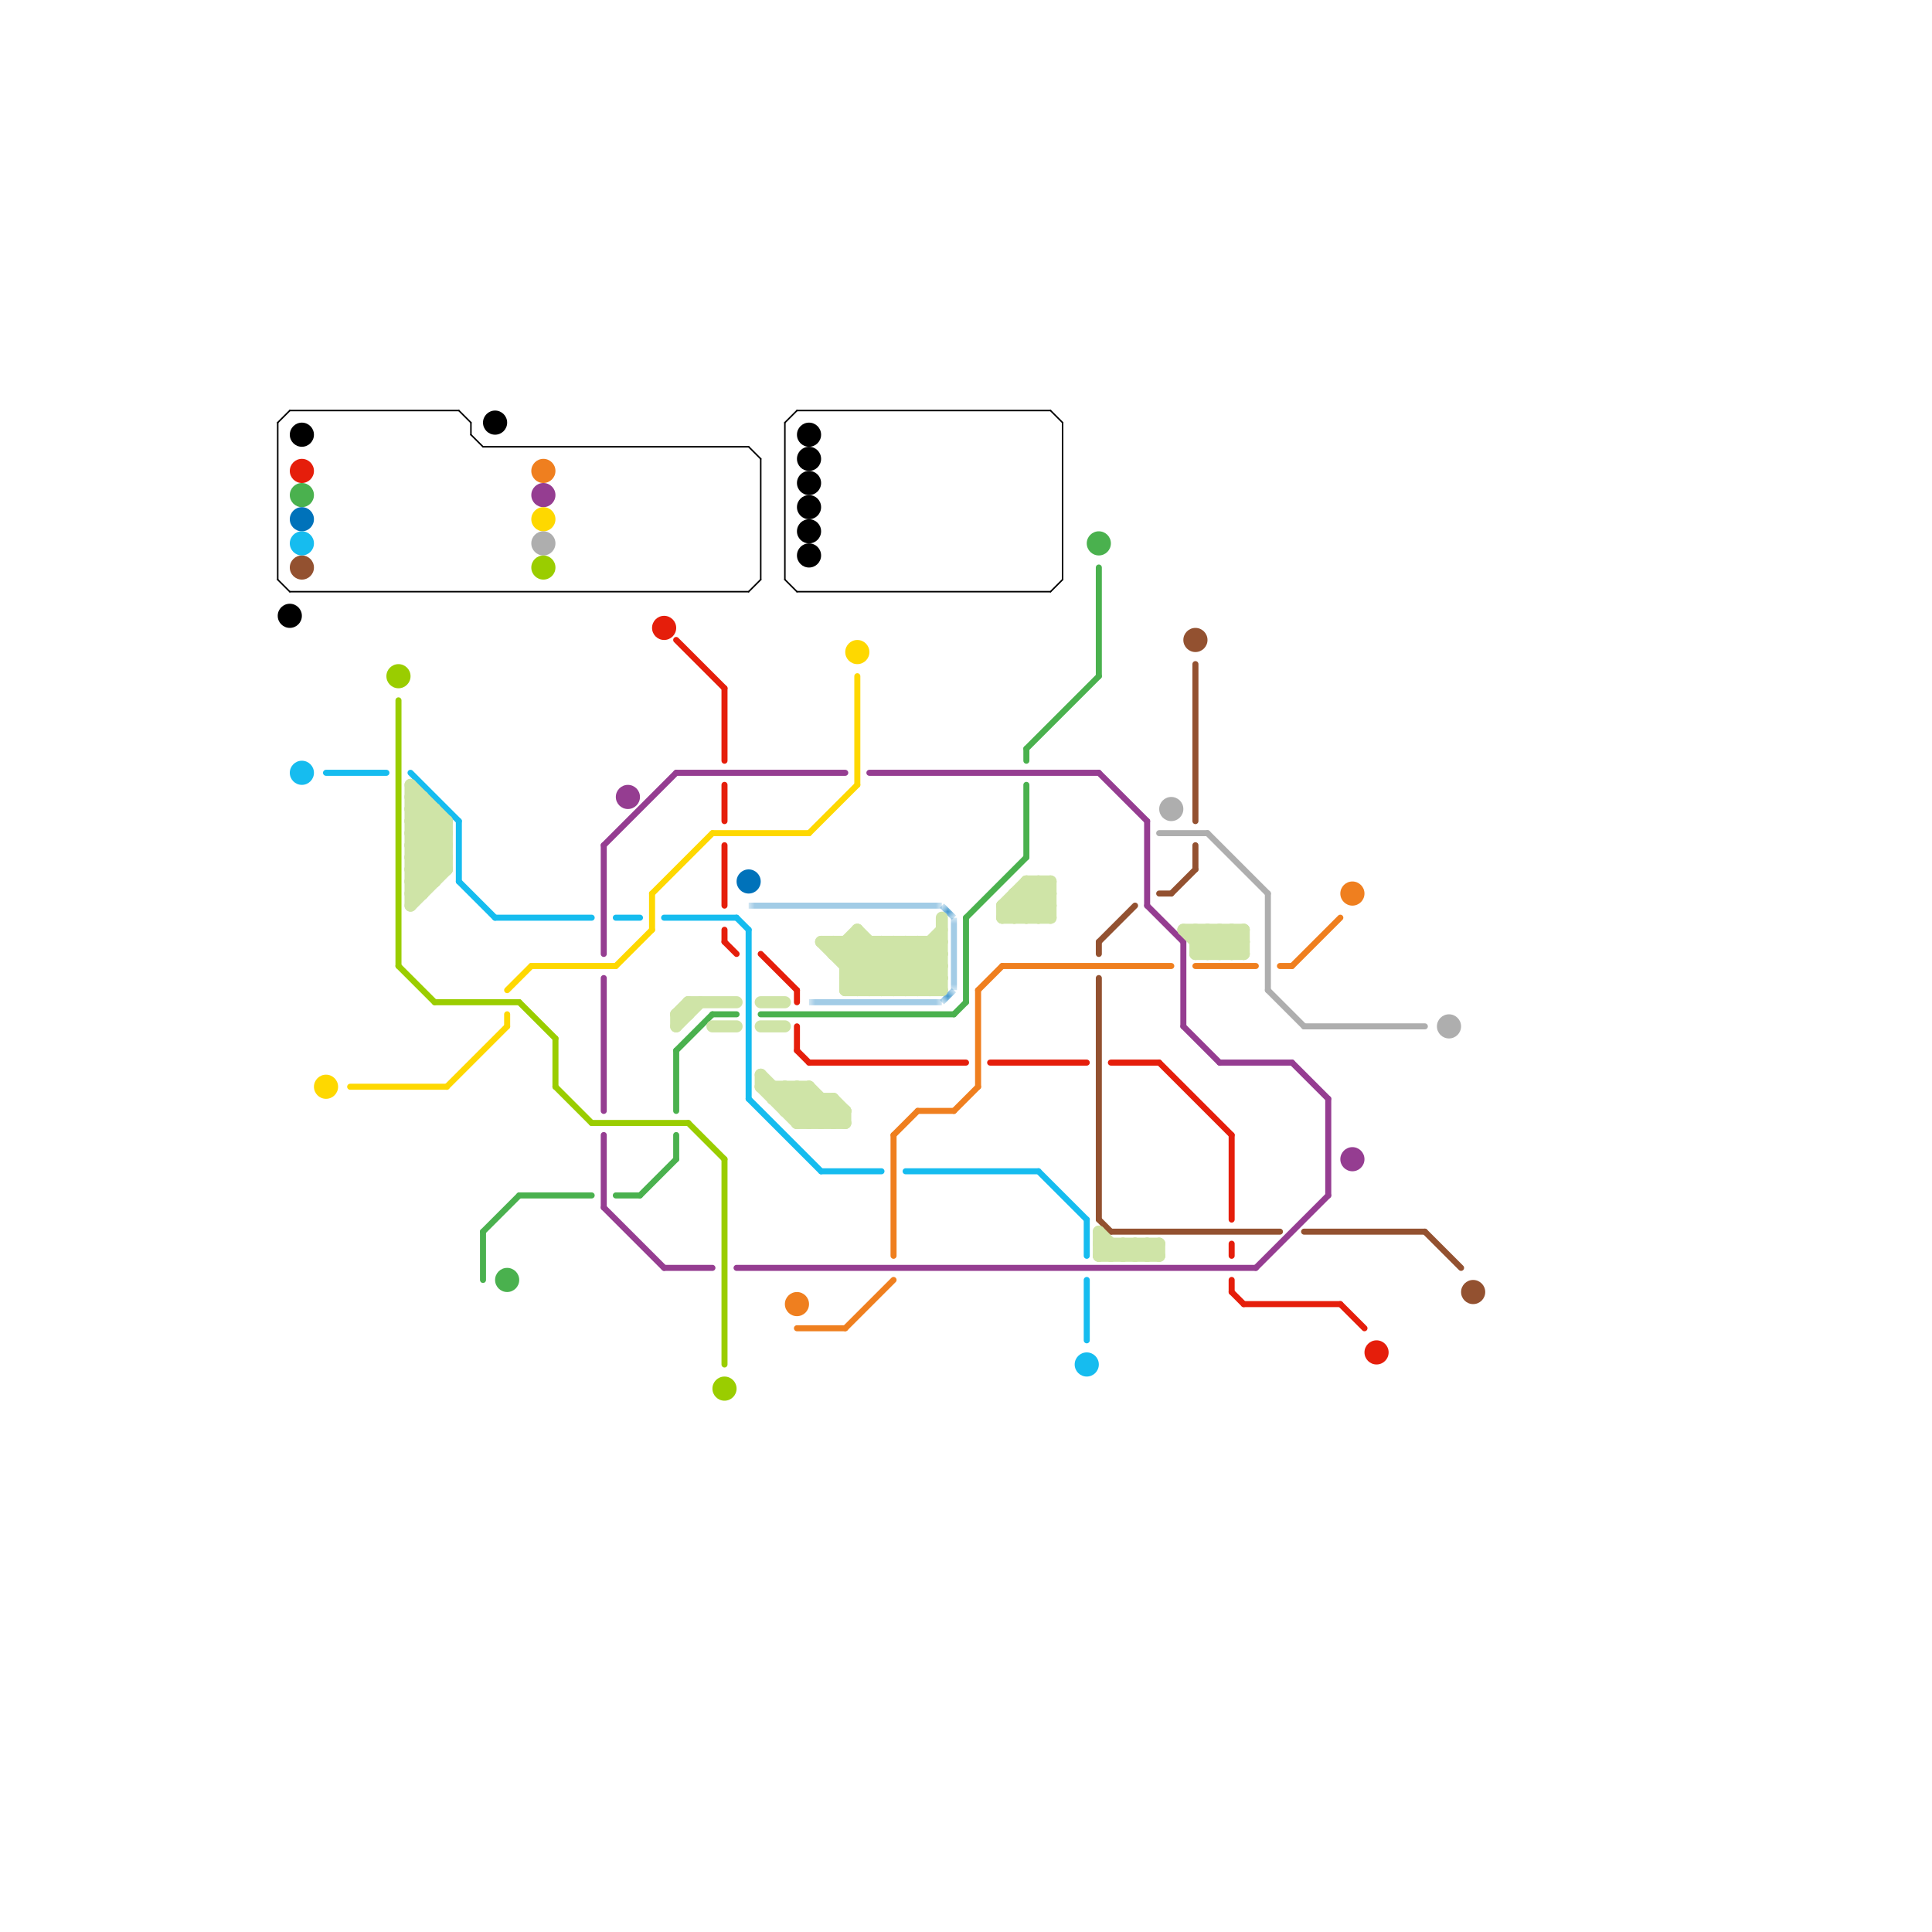 
<svg version="1.1" xmlns="http://www.w3.org/2000/svg" viewBox="0 0 160 160">
<style>text { font: 1px Helvetica; font-weight: 600; white-space: pre; dominant-baseline: central; } line { stroke-width: 0.5; fill: none; stroke-linecap: round; stroke-linejoin: round; } .c0 { stroke: #935130 } .c1 { stroke: #e51e0b } .c2 { stroke: #4ab14e } .c3 { stroke: #0072ba } .c4 { stroke: #16bcef } .c5 { stroke: #ef7f1f } .c6 { stroke: #000000 } .c7 { stroke: #953d91 } .c8 { stroke: #fed800 } .c9 { stroke: #aeaeae } .c10 { stroke: #9acd00 } .c11 { stroke: #cfe4a7 } .lho3 { stroke-width: 0.3; stroke-linecap: butt; }.w5 { stroke-width: .125; }.w1 { stroke-width: 1; }.w3 { stroke-width: .5; }.l6 { stroke-linecap: butt; }</style><style>.lxco { stroke: #000; stroke-width: 0.525; fill: #fff; stroke-linecap: square; } .lxci { stroke: #fff; stroke-width: 0.25; fill: #fff; stroke-linecap: square; } </style><defs><g id="l"><circle r="0.45" fill="#fff" stroke="#000" stroke-width="0.2"/></g><g id="cmd-000000"><circle r="0.5" fill="#000000"/><circle r="0.25" fill="#fff"/></g><g id="cmd-e51e0b"><circle r="0.5" fill="#e51e0b"/><circle r="0.25" fill="#fff"/></g><g id="cmd-4ab14e"><circle r="0.5" fill="#4ab14e"/><circle r="0.25" fill="#fff"/></g><g id="cmd-0072ba"><circle r="0.5" fill="#0072ba"/><circle r="0.25" fill="#fff"/></g><g id="cmd-16bcef"><circle r="0.5" fill="#16bcef"/><circle r="0.25" fill="#fff"/></g><g id="cmd-935130"><circle r="0.5" fill="#935130"/><circle r="0.25" fill="#fff"/></g><g id="cmd-9acd00"><circle r="0.5" fill="#9acd00"/><circle r="0.25" fill="#fff"/></g><g id="cmd-fed800"><circle r="0.5" fill="#fed800"/><circle r="0.25" fill="#fff"/></g><g id="cmd-ef7f1f"><circle r="0.5" fill="#ef7f1f"/><circle r="0.25" fill="#fff"/></g><g id="cmd-953d91"><circle r="0.5" fill="#953d91"/><circle r="0.25" fill="#fff"/></g><g id="cmd-aeaeae"><circle r="0.5" fill="#aeaeae"/><circle r="0.25" fill="#fff"/></g><g id="csm-16bcef"><circle r="0.4" fill="#16bcef"/><circle r="0.2" fill="#fff"/></g><g id="csm-fed800"><circle r="0.4" fill="#fed800"/><circle r="0.2" fill="#fff"/></g><g id="csm-9acd00"><circle r="0.4" fill="#9acd00"/><circle r="0.2" fill="#fff"/></g><g id="csm-4ab14e"><circle r="0.4" fill="#4ab14e"/><circle r="0.2" fill="#fff"/></g><g id="csm-953d91"><circle r="0.4" fill="#953d91"/><circle r="0.2" fill="#fff"/></g><g id="csm-e51e0b"><circle r="0.4" fill="#e51e0b"/><circle r="0.2" fill="#fff"/></g><g id="csm-0072ba"><circle r="0.4" fill="#0072ba"/><circle r="0.2" fill="#fff"/></g><g id="csm-ef7f1f"><circle r="0.4" fill="#ef7f1f"/><circle r="0.2" fill="#fff"/></g><g id="csm-aeaeae"><circle r="0.4" fill="#aeaeae"/><circle r="0.2" fill="#fff"/></g><g id="csm-935130"><circle r="0.4" fill="#935130"/><circle r="0.2" fill="#fff"/></g></defs><line class="c0 " x1="108" y1="102" x2="118" y2="102"/><line class="c0 " x1="99" y1="70" x2="99" y2="72"/><line class="c0 " x1="97" y1="74" x2="99" y2="72"/><line class="c0 " x1="91" y1="78" x2="91" y2="79"/><line class="c0 " x1="91" y1="101" x2="92" y2="102"/><line class="c0 " x1="91" y1="81" x2="91" y2="101"/><line class="c0 " x1="99" y1="55" x2="99" y2="68"/><line class="c0 " x1="118" y1="102" x2="121" y2="105"/><line class="c0 " x1="92" y1="102" x2="106" y2="102"/><line class="c0 " x1="96" y1="74" x2="97" y2="74"/><line class="c0 " x1="91" y1="78" x2="94" y2="75"/><circle cx="25" cy="47" r="1" fill="#935130" /><circle cx="122" cy="107" r="1" fill="#935130" /><circle cx="99" cy="53" r="1" fill="#935130" /><line class="c1 " x1="102" y1="103" x2="102" y2="104"/><line class="c1 " x1="63" y1="79" x2="66" y2="82"/><line class="c1 " x1="66" y1="87" x2="67" y2="88"/><line class="c1 " x1="60" y1="77" x2="60" y2="78"/><line class="c1 " x1="82" y1="88" x2="90" y2="88"/><line class="c1 " x1="56" y1="53" x2="60" y2="57"/><line class="c1 " x1="60" y1="78" x2="61" y2="79"/><line class="c1 " x1="111" y1="108" x2="113" y2="110"/><line class="c1 " x1="60" y1="65" x2="60" y2="68"/><line class="c1 " x1="96" y1="88" x2="102" y2="94"/><line class="c1 " x1="102" y1="107" x2="103" y2="108"/><line class="c1 " x1="60" y1="57" x2="60" y2="63"/><line class="c1 " x1="92" y1="88" x2="96" y2="88"/><line class="c1 " x1="67" y1="88" x2="80" y2="88"/><line class="c1 " x1="102" y1="94" x2="102" y2="101"/><line class="c1 " x1="66" y1="85" x2="66" y2="87"/><line class="c1 " x1="66" y1="82" x2="66" y2="83"/><line class="c1 " x1="60" y1="70" x2="60" y2="75"/><line class="c1 " x1="102" y1="106" x2="102" y2="107"/><line class="c1 " x1="103" y1="108" x2="111" y2="108"/><circle cx="25" cy="39" r="1" fill="#e51e0b" /><circle cx="55" cy="52" r="1" fill="#e51e0b" /><circle cx="114" cy="112" r="1" fill="#e51e0b" /><line class="c2 " x1="56" y1="87" x2="56" y2="92"/><line class="c2 " x1="63" y1="84" x2="79" y2="84"/><line class="c2 " x1="59" y1="84" x2="61" y2="84"/><line class="c2 " x1="40" y1="102" x2="40" y2="106"/><line class="c2 " x1="56" y1="94" x2="56" y2="96"/><line class="c2 " x1="80" y1="76" x2="80" y2="83"/><line class="c2 " x1="40" y1="102" x2="43" y2="99"/><line class="c2 " x1="80" y1="76" x2="85" y2="71"/><line class="c2 " x1="53" y1="99" x2="56" y2="96"/><line class="c2 " x1="85" y1="65" x2="85" y2="71"/><line class="c2 " x1="85" y1="62" x2="85" y2="63"/><line class="c2 " x1="91" y1="47" x2="91" y2="56"/><line class="c2 " x1="43" y1="99" x2="49" y2="99"/><line class="c2 " x1="51" y1="99" x2="53" y2="99"/><line class="c2 " x1="56" y1="87" x2="59" y2="84"/><line class="c2 " x1="85" y1="62" x2="91" y2="56"/><line class="c2 " x1="79" y1="84" x2="80" y2="83"/><circle cx="25" cy="41" r="1" fill="#4ab14e" /><circle cx="91" cy="45" r="1" fill="#4ab14e" /><circle cx="42" cy="106" r="1" fill="#4ab14e" /><circle cx="25" cy="43" r="1" fill="#0072ba" /><circle cx="62" cy="73" r="1" fill="#0072ba" /><mask id="k4-3-1" maskUnits="userSpaceOnUse"><line class="l6" x1="62" y1="75" x2="78" y2="75" stroke="#fff"/><line class="lho3" x1="62" y1="75" x2="78" y2="75" stroke="#000"/></mask><line class="c3 l6" x1="62" y1="75" x2="78" y2="75" mask="url(#k4-3-1)"/><mask id="k4-3-2" maskUnits="userSpaceOnUse"><line class="l6" x1="67" y1="83" x2="78" y2="83" stroke="#fff"/><line class="lho3" x1="67" y1="83" x2="78" y2="83" stroke="#000"/></mask><line class="c3 l6" x1="67" y1="83" x2="78" y2="83" mask="url(#k4-3-2)"/><mask id="k4-3-3" maskUnits="userSpaceOnUse"><line class="l6" x1="78" y1="75" x2="79" y2="76" stroke="#fff"/><line class="lho3" x1="78" y1="75" x2="79" y2="76" stroke="#000"/></mask><line class="c3 l6" x1="78" y1="75" x2="79" y2="76" mask="url(#k4-3-3)"/><mask id="k4-3-4" maskUnits="userSpaceOnUse"><line class="l6" x1="79" y1="76" x2="79" y2="82" stroke="#fff"/><line class="lho3" x1="79" y1="76" x2="79" y2="82" stroke="#000"/></mask><line class="c3 l6" x1="79" y1="76" x2="79" y2="82" mask="url(#k4-3-4)"/><mask id="k4-3-5" maskUnits="userSpaceOnUse"><line class="l6" x1="78" y1="83" x2="79" y2="82" stroke="#fff"/><line class="lho3" x1="78" y1="83" x2="79" y2="82" stroke="#000"/></mask><line class="c3 l6" x1="78" y1="83" x2="79" y2="82" mask="url(#k4-3-5)"/><line class="c4 " x1="90" y1="101" x2="90" y2="104"/><line class="c4 " x1="27" y1="64" x2="32" y2="64"/><line class="c4 " x1="38" y1="68" x2="38" y2="73"/><line class="c4 " x1="34" y1="64" x2="38" y2="68"/><line class="c4 " x1="86" y1="97" x2="90" y2="101"/><line class="c4 " x1="61" y1="76" x2="62" y2="77"/><line class="c4 " x1="75" y1="97" x2="86" y2="97"/><line class="c4 " x1="62" y1="91" x2="68" y2="97"/><line class="c4 " x1="90" y1="106" x2="90" y2="111"/><line class="c4 " x1="51" y1="76" x2="53" y2="76"/><line class="c4 " x1="62" y1="77" x2="62" y2="91"/><line class="c4 " x1="38" y1="73" x2="41" y2="76"/><line class="c4 " x1="55" y1="76" x2="61" y2="76"/><line class="c4 " x1="68" y1="97" x2="73" y2="97"/><line class="c4 " x1="41" y1="76" x2="49" y2="76"/><circle cx="25" cy="45" r="1" fill="#16bcef" /><circle cx="90" cy="113" r="1" fill="#16bcef" /><circle cx="25" cy="64" r="1" fill="#16bcef" /><line class="c5 " x1="106" y1="80" x2="107" y2="80"/><line class="c5 " x1="74" y1="94" x2="76" y2="92"/><line class="c5 " x1="79" y1="92" x2="81" y2="90"/><line class="c5 " x1="66" y1="110" x2="70" y2="110"/><line class="c5 " x1="107" y1="80" x2="111" y2="76"/><line class="c5 " x1="83" y1="80" x2="97" y2="80"/><line class="c5 " x1="81" y1="82" x2="81" y2="90"/><line class="c5 " x1="99" y1="80" x2="104" y2="80"/><line class="c5 " x1="74" y1="94" x2="74" y2="104"/><line class="c5 " x1="76" y1="92" x2="79" y2="92"/><line class="c5 " x1="81" y1="82" x2="83" y2="80"/><line class="c5 " x1="70" y1="110" x2="74" y2="106"/><circle cx="45" cy="39" r="1" fill="#ef7f1f" /><circle cx="112" cy="74" r="1" fill="#ef7f1f" /><circle cx="66" cy="108" r="1" fill="#ef7f1f" /><line class="c6 w5" x1="38" y1="34" x2="39" y2="35"/><line class="c6 w5" x1="66" y1="49" x2="87" y2="49"/><line class="c6 w5" x1="23" y1="35" x2="23" y2="48"/><line class="c6 w5" x1="40" y1="37" x2="62" y2="37"/><line class="c6 w5" x1="88" y1="35" x2="88" y2="48"/><line class="c6 w5" x1="23" y1="48" x2="24" y2="49"/><line class="c6 w5" x1="24" y1="34" x2="38" y2="34"/><line class="c6 w5" x1="23" y1="35" x2="24" y2="34"/><line class="c6 w5" x1="65" y1="35" x2="65" y2="48"/><line class="c6 w5" x1="65" y1="35" x2="66" y2="34"/><line class="c6 w5" x1="24" y1="49" x2="62" y2="49"/><line class="c6 w5" x1="62" y1="49" x2="63" y2="48"/><line class="c6 w5" x1="65" y1="48" x2="66" y2="49"/><line class="c6 w5" x1="87" y1="49" x2="88" y2="48"/><line class="c6 w5" x1="87" y1="34" x2="88" y2="35"/><line class="c6 w5" x1="62" y1="37" x2="63" y2="38"/><line class="c6 w5" x1="66" y1="34" x2="87" y2="34"/><line class="c6 w5" x1="39" y1="36" x2="40" y2="37"/><line class="c6 w5" x1="63" y1="38" x2="63" y2="48"/><line class="c6 w5" x1="39" y1="35" x2="39" y2="36"/><circle cx="67" cy="36" r="1" fill="#000000" /><circle cx="67" cy="42" r="1" fill="#000000" /><circle cx="24" cy="51" r="1" fill="#000000" /><circle cx="67" cy="38" r="1" fill="#000000" /><circle cx="67" cy="44" r="1" fill="#000000" /><circle cx="25" cy="36" r="1" fill="#000000" /><circle cx="67" cy="40" r="1" fill="#000000" /><circle cx="67" cy="46" r="1" fill="#000000" /><circle cx="41" cy="35" r="1" fill="#000000" /><line class="c7 " x1="50" y1="70" x2="56" y2="64"/><line class="c7 " x1="98" y1="85" x2="101" y2="88"/><line class="c7 " x1="55" y1="105" x2="59" y2="105"/><line class="c7 " x1="95" y1="68" x2="95" y2="75"/><line class="c7 " x1="50" y1="94" x2="50" y2="100"/><line class="c7 " x1="50" y1="70" x2="50" y2="79"/><line class="c7 " x1="56" y1="64" x2="70" y2="64"/><line class="c7 " x1="91" y1="64" x2="95" y2="68"/><line class="c7 " x1="101" y1="88" x2="107" y2="88"/><line class="c7 " x1="50" y1="81" x2="50" y2="92"/><line class="c7 " x1="50" y1="100" x2="55" y2="105"/><line class="c7 " x1="95" y1="75" x2="98" y2="78"/><line class="c7 " x1="110" y1="91" x2="110" y2="99"/><line class="c7 " x1="61" y1="105" x2="104" y2="105"/><line class="c7 " x1="104" y1="105" x2="110" y2="99"/><line class="c7 " x1="107" y1="88" x2="110" y2="91"/><line class="c7 " x1="72" y1="64" x2="91" y2="64"/><line class="c7 " x1="98" y1="78" x2="98" y2="85"/><circle cx="45" cy="41" r="1" fill="#953d91" /><circle cx="112" cy="96" r="1" fill="#953d91" /><circle cx="52" cy="66" r="1" fill="#953d91" /><line class="c8 " x1="59" y1="69" x2="67" y2="69"/><line class="c8 " x1="67" y1="69" x2="71" y2="65"/><line class="c8 " x1="54" y1="74" x2="54" y2="77"/><line class="c8 " x1="44" y1="80" x2="51" y2="80"/><line class="c8 " x1="71" y1="56" x2="71" y2="65"/><line class="c8 " x1="42" y1="84" x2="42" y2="85"/><line class="c8 " x1="37" y1="90" x2="42" y2="85"/><line class="c8 " x1="42" y1="82" x2="44" y2="80"/><line class="c8 " x1="54" y1="74" x2="59" y2="69"/><line class="c8 " x1="29" y1="90" x2="37" y2="90"/><line class="c8 " x1="51" y1="80" x2="54" y2="77"/><circle cx="45" cy="43" r="1" fill="#fed800" /><circle cx="27" cy="90" r="1" fill="#fed800" /><circle cx="71" cy="54" r="1" fill="#fed800" /><line class="c9 " x1="105" y1="82" x2="108" y2="85"/><line class="c9 " x1="105" y1="74" x2="105" y2="82"/><line class="c9 " x1="96" y1="69" x2="100" y2="69"/><line class="c9 " x1="108" y1="85" x2="118" y2="85"/><line class="c9 " x1="100" y1="69" x2="105" y2="74"/><circle cx="120" cy="85" r="1" fill="#aeaeae" /><circle cx="97" cy="67" r="1" fill="#aeaeae" /><circle cx="45" cy="45" r="1" fill="#aeaeae" /><line class="c10 " x1="33" y1="58" x2="33" y2="80"/><line class="c10 " x1="36" y1="83" x2="43" y2="83"/><line class="c10 " x1="43" y1="83" x2="46" y2="86"/><line class="c10 " x1="49" y1="93" x2="57" y2="93"/><line class="c10 " x1="60" y1="96" x2="60" y2="113"/><line class="c10 " x1="46" y1="86" x2="46" y2="90"/><line class="c10 " x1="57" y1="93" x2="60" y2="96"/><line class="c10 " x1="33" y1="80" x2="36" y2="83"/><line class="c10 " x1="46" y1="90" x2="49" y2="93"/><circle cx="45" cy="47" r="1" fill="#9acd00" /><circle cx="33" cy="56" r="1" fill="#9acd00" /><circle cx="60" cy="115" r="1" fill="#9acd00" /><line class="c11 w1" x1="34" y1="69" x2="37" y2="72"/><line class="c11 w1" x1="101" y1="77" x2="103" y2="79"/><line class="c11 w1" x1="34" y1="66" x2="35" y2="66"/><line class="c11 w1" x1="70" y1="78" x2="70" y2="82"/><line class="c11 w1" x1="65" y1="92" x2="70" y2="92"/><line class="c11 w1" x1="75" y1="82" x2="78" y2="79"/><line class="c11 w1" x1="59" y1="85" x2="61" y2="85"/><line class="c11 w1" x1="94" y1="103" x2="95" y2="104"/><line class="c11 w1" x1="65" y1="90" x2="65" y2="92"/><line class="c11 w1" x1="84" y1="76" x2="87" y2="73"/><line class="c11 w1" x1="56" y1="85" x2="58" y2="83"/><line class="c11 w1" x1="70" y1="82" x2="78" y2="82"/><line class="c11 w1" x1="99" y1="78" x2="103" y2="78"/><line class="c11 w1" x1="70" y1="82" x2="74" y2="78"/><line class="c11 w1" x1="34" y1="73" x2="37" y2="70"/><line class="c11 w1" x1="64" y1="91" x2="69" y2="91"/><line class="c11 w1" x1="63" y1="85" x2="65" y2="85"/><line class="c11 w1" x1="34" y1="72" x2="35" y2="73"/><line class="c11 w1" x1="34" y1="70" x2="36" y2="72"/><line class="c11 w1" x1="74" y1="78" x2="74" y2="82"/><line class="c11 w1" x1="76" y1="78" x2="78" y2="80"/><line class="c11 w1" x1="100" y1="79" x2="102" y2="77"/><line class="c11 w1" x1="34" y1="65" x2="37" y2="68"/><line class="c11 w1" x1="83" y1="76" x2="87" y2="76"/><line class="c11 w1" x1="98" y1="77" x2="100" y2="79"/><line class="c11 w1" x1="66" y1="90" x2="66" y2="93"/><line class="c11 w1" x1="69" y1="79" x2="78" y2="79"/><line class="c11 w1" x1="56" y1="84" x2="57" y2="84"/><line class="c11 w1" x1="76" y1="78" x2="76" y2="82"/><line class="c11 w1" x1="83" y1="75" x2="83" y2="76"/><line class="c11 w1" x1="83" y1="75" x2="85" y2="73"/><line class="c11 w1" x1="98" y1="77" x2="103" y2="77"/><line class="c11 w1" x1="91" y1="102" x2="93" y2="104"/><line class="c11 w1" x1="64" y1="90" x2="64" y2="91"/><line class="c11 w1" x1="99" y1="77" x2="99" y2="79"/><line class="c11 w1" x1="75" y1="78" x2="75" y2="82"/><line class="c11 w1" x1="73" y1="78" x2="77" y2="82"/><line class="c11 w1" x1="75" y1="78" x2="78" y2="81"/><line class="c11 w1" x1="34" y1="72" x2="37" y2="72"/><line class="c11 w1" x1="56" y1="84" x2="56" y2="85"/><line class="c11 w1" x1="34" y1="73" x2="36" y2="73"/><line class="c11 w1" x1="101" y1="77" x2="101" y2="79"/><line class="c11 w1" x1="34" y1="69" x2="37" y2="69"/><line class="c11 w1" x1="100" y1="77" x2="100" y2="79"/><line class="c11 w1" x1="84" y1="74" x2="86" y2="76"/><line class="c11 w1" x1="67" y1="93" x2="69" y2="91"/><line class="c11 w1" x1="71" y1="77" x2="76" y2="82"/><line class="c11 w1" x1="68" y1="93" x2="69" y2="92"/><line class="c11 w1" x1="99" y1="78" x2="100" y2="77"/><line class="c11 w1" x1="85" y1="73" x2="85" y2="76"/><line class="c11 w1" x1="85" y1="73" x2="87" y2="73"/><line class="c11 w1" x1="69" y1="91" x2="69" y2="93"/><line class="c11 w1" x1="100" y1="77" x2="102" y2="79"/><line class="c11 w1" x1="34" y1="71" x2="36" y2="73"/><line class="c11 w1" x1="102" y1="77" x2="103" y2="78"/><line class="c11 w1" x1="83" y1="75" x2="84" y2="76"/><line class="c11 w1" x1="83" y1="75" x2="87" y2="75"/><line class="c11 w1" x1="66" y1="93" x2="70" y2="93"/><line class="c11 w1" x1="70" y1="81" x2="73" y2="78"/><line class="c11 w1" x1="93" y1="103" x2="93" y2="104"/><line class="c11 w1" x1="63" y1="90" x2="67" y2="90"/><line class="c11 w1" x1="65" y1="91" x2="66" y2="90"/><line class="c11 w1" x1="86" y1="73" x2="86" y2="76"/><line class="c11 w1" x1="69" y1="78" x2="73" y2="82"/><line class="c11 w1" x1="77" y1="78" x2="78" y2="79"/><line class="c11 w1" x1="85" y1="73" x2="87" y2="75"/><line class="c11 w1" x1="36" y1="67" x2="36" y2="73"/><line class="c11 w1" x1="73" y1="78" x2="73" y2="82"/><line class="c11 w1" x1="65" y1="90" x2="68" y2="93"/><line class="c11 w1" x1="70" y1="79" x2="71" y2="78"/><line class="c11 w1" x1="99" y1="79" x2="101" y2="77"/><line class="c11 w1" x1="91" y1="104" x2="92" y2="103"/><line class="c11 w1" x1="34" y1="68" x2="37" y2="71"/><line class="c11 w1" x1="91" y1="102" x2="91" y2="104"/><line class="c11 w1" x1="63" y1="90" x2="66" y2="93"/><line class="c11 w1" x1="101" y1="79" x2="103" y2="77"/><line class="c11 w1" x1="34" y1="72" x2="37" y2="69"/><line class="c11 w1" x1="34" y1="74" x2="35" y2="74"/><line class="c11 w1" x1="93" y1="104" x2="94" y2="103"/><line class="c11 w1" x1="86" y1="76" x2="87" y2="75"/><line class="c11 w1" x1="63" y1="89" x2="67" y2="93"/><line class="c11 w1" x1="56" y1="84" x2="57" y2="83"/><line class="c11 w1" x1="63" y1="83" x2="65" y2="83"/><line class="c11 w1" x1="70" y1="81" x2="71" y2="82"/><line class="c11 w1" x1="57" y1="83" x2="57" y2="84"/><line class="c11 w1" x1="85" y1="74" x2="87" y2="76"/><line class="c11 w1" x1="34" y1="75" x2="37" y2="72"/><line class="c11 w1" x1="77" y1="78" x2="77" y2="82"/><line class="c11 w1" x1="34" y1="69" x2="36" y2="67"/><line class="c11 w1" x1="70" y1="81" x2="78" y2="81"/><line class="c11 w1" x1="69" y1="91" x2="70" y2="92"/><line class="c11 w1" x1="99" y1="79" x2="103" y2="79"/><line class="c11 w1" x1="71" y1="78" x2="75" y2="82"/><line class="c11 w1" x1="68" y1="78" x2="78" y2="78"/><line class="c11 w1" x1="65" y1="92" x2="67" y2="90"/><line class="c11 w1" x1="37" y1="68" x2="37" y2="72"/><line class="c11 w1" x1="70" y1="92" x2="70" y2="93"/><line class="c11 w1" x1="35" y1="66" x2="35" y2="74"/><line class="c11 w1" x1="34" y1="73" x2="35" y2="74"/><line class="c11 w1" x1="67" y1="90" x2="70" y2="93"/><line class="c11 w1" x1="102" y1="79" x2="103" y2="78"/><line class="c11 w1" x1="91" y1="103" x2="92" y2="104"/><line class="c11 w1" x1="102" y1="77" x2="102" y2="79"/><line class="c11 w1" x1="76" y1="82" x2="78" y2="80"/><line class="c11 w1" x1="92" y1="103" x2="92" y2="104"/><line class="c11 w1" x1="34" y1="67" x2="36" y2="67"/><line class="c11 w1" x1="84" y1="74" x2="87" y2="74"/><line class="c11 w1" x1="66" y1="92" x2="67" y2="91"/><line class="c11 w1" x1="64" y1="91" x2="65" y2="90"/><line class="c11 w1" x1="57" y1="83" x2="61" y2="83"/><line class="c11 w1" x1="34" y1="71" x2="37" y2="71"/><line class="c11 w1" x1="69" y1="93" x2="70" y2="92"/><line class="c11 w1" x1="103" y1="77" x2="103" y2="79"/><line class="c11 w1" x1="95" y1="103" x2="95" y2="104"/><line class="c11 w1" x1="77" y1="82" x2="78" y2="81"/><line class="c11 w1" x1="68" y1="78" x2="72" y2="82"/><line class="c11 w1" x1="34" y1="68" x2="37" y2="68"/><line class="c11 w1" x1="78" y1="76" x2="78" y2="82"/><line class="c11 w1" x1="70" y1="80" x2="78" y2="80"/><line class="c11 w1" x1="34" y1="70" x2="37" y2="70"/><line class="c11 w1" x1="34" y1="74" x2="37" y2="71"/><line class="c11 w1" x1="85" y1="76" x2="87" y2="74"/><line class="c11 w1" x1="86" y1="73" x2="87" y2="74"/><line class="c11 w1" x1="94" y1="103" x2="94" y2="104"/><line class="c11 w1" x1="96" y1="103" x2="96" y2="104"/><line class="c11 w1" x1="87" y1="73" x2="87" y2="76"/><line class="c11 w1" x1="34" y1="68" x2="35" y2="67"/><line class="c11 w1" x1="34" y1="67" x2="37" y2="70"/><line class="c11 w1" x1="84" y1="74" x2="84" y2="76"/><line class="c11 w1" x1="92" y1="104" x2="93" y2="103"/><line class="c11 w1" x1="95" y1="103" x2="96" y2="104"/><line class="c11 w1" x1="34" y1="66" x2="37" y2="69"/><line class="c11 w1" x1="72" y1="82" x2="76" y2="78"/><line class="c11 w1" x1="70" y1="80" x2="72" y2="78"/><line class="c11 w1" x1="70" y1="78" x2="74" y2="82"/><line class="c11 w1" x1="94" y1="104" x2="95" y2="103"/><line class="c11 w1" x1="69" y1="78" x2="69" y2="79"/><line class="c11 w1" x1="66" y1="90" x2="69" y2="93"/><line class="c11 w1" x1="73" y1="82" x2="78" y2="77"/><line class="c11 w1" x1="71" y1="82" x2="75" y2="78"/><line class="c11 w1" x1="34" y1="67" x2="35" y2="66"/><line class="c11 w1" x1="71" y1="77" x2="71" y2="82"/><line class="c11 w1" x1="69" y1="79" x2="71" y2="77"/><line class="c11 w1" x1="95" y1="104" x2="96" y2="103"/><line class="c11 w1" x1="34" y1="71" x2="37" y2="68"/><line class="c11 w1" x1="67" y1="90" x2="67" y2="93"/><line class="c11 w1" x1="84" y1="75" x2="85" y2="76"/><line class="c11 w1" x1="91" y1="104" x2="96" y2="104"/><line class="c11 w1" x1="34" y1="65" x2="34" y2="75"/><line class="c11 w1" x1="63" y1="89" x2="63" y2="90"/><line class="c11 w1" x1="91" y1="103" x2="96" y2="103"/><line class="c11 w1" x1="66" y1="93" x2="68" y2="91"/><line class="c11 w1" x1="74" y1="78" x2="78" y2="82"/><line class="c11 w1" x1="68" y1="91" x2="68" y2="93"/><line class="c11 w1" x1="34" y1="70" x2="36" y2="68"/><line class="c11 w1" x1="99" y1="77" x2="101" y2="79"/><line class="c11 w1" x1="74" y1="82" x2="78" y2="78"/><line class="c11 w1" x1="72" y1="78" x2="72" y2="82"/><line class="c11 w1" x1="93" y1="103" x2="94" y2="104"/><line class="c11 w1" x1="83" y1="76" x2="86" y2="73"/>
</svg>
